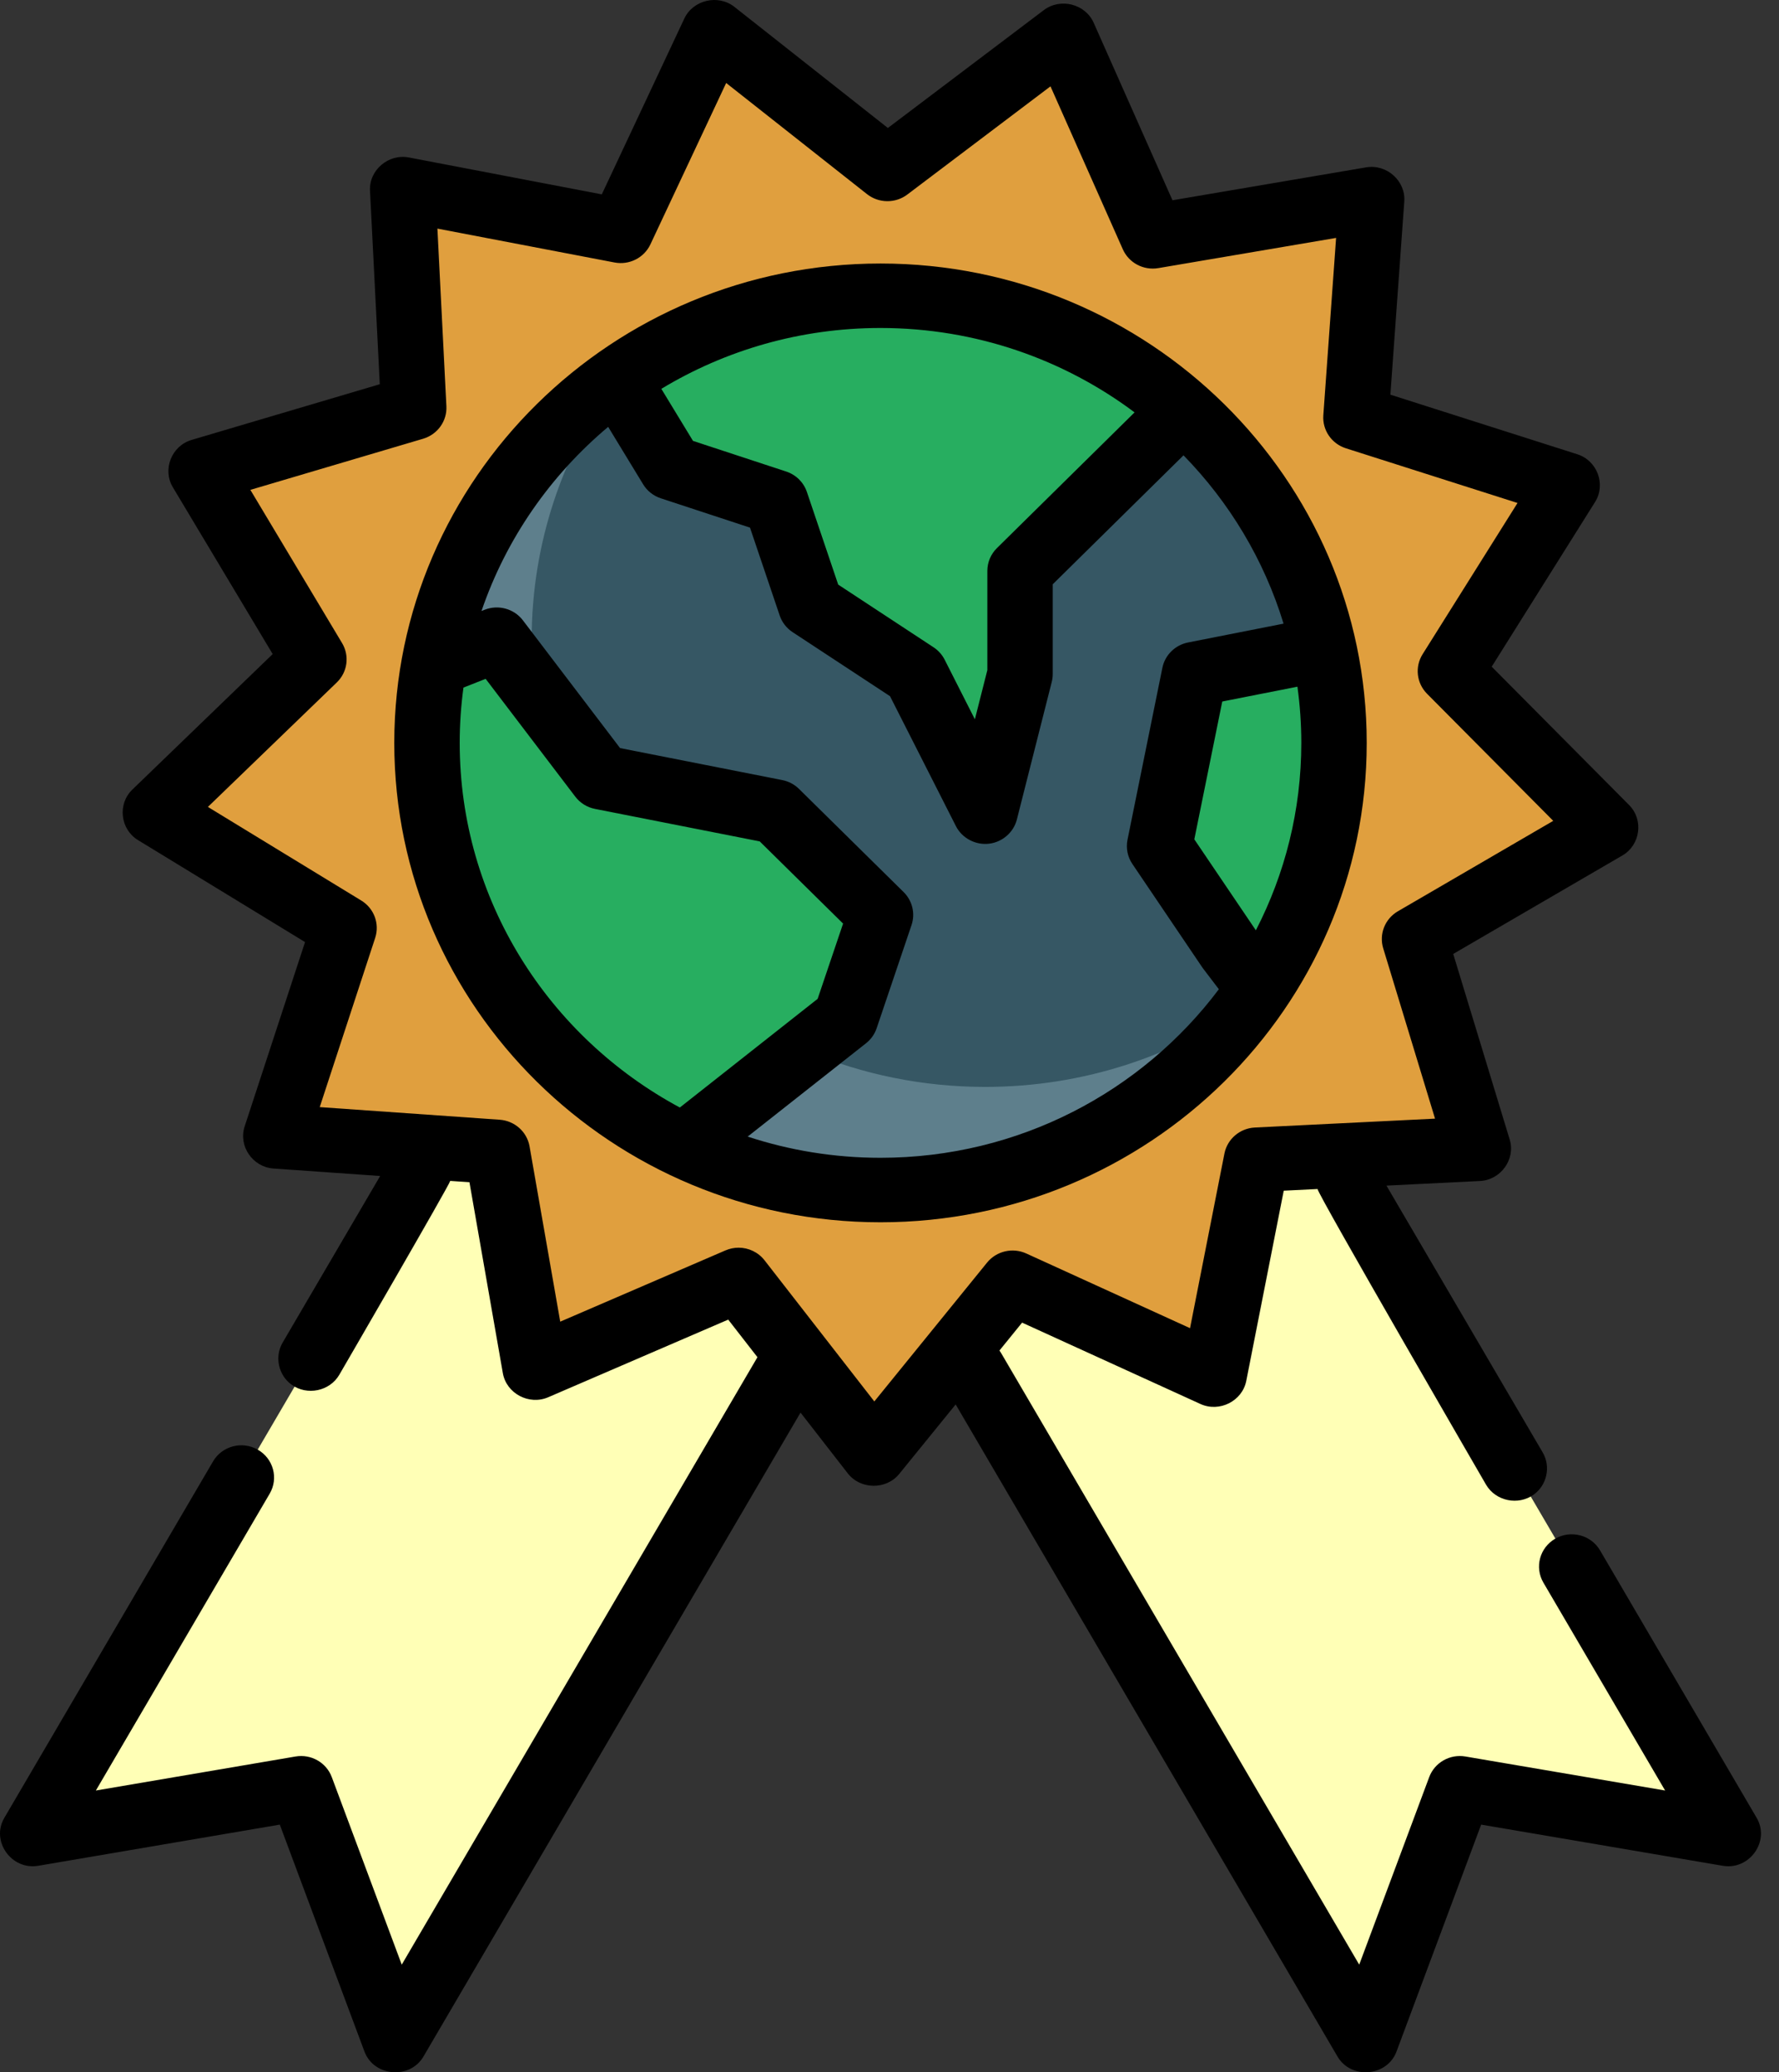 <svg width="79" height="92" viewBox="0 0 79 92" fill="none" xmlns="http://www.w3.org/2000/svg">
<rect x="0" y="0" width="79" height="92" fill="#333333" stroke="none"/>
<path d="M1.45 81.421L13.372 79.39L17.549 90.583L39.237 53.555L23.137 44.393L1.45 81.421Z" fill="#FFFFB6"/>
<path d="M76.751 81.421L64.829 79.39L60.652 90.583L38.964 53.555L55.063 44.393L76.751 81.421Z" fill="#FFFFB6"/>
<path d="M8.926 20.902L18.373 18.106L17.881 8.395L27.564 10.247L31.708 1.424L39.408 7.5L47.237 1.585L51.191 10.492L60.912 8.841L60.214 18.539L69.599 21.53L64.409 29.797L71.309 36.745L62.815 41.688L65.65 51.001L55.799 51.487L53.918 61.031L44.966 56.949L38.801 64.539L32.799 56.823L23.762 60.719L22.085 51.138L12.246 50.448L15.279 41.196L6.892 36.078L13.939 29.275L8.926 20.902Z" fill="#E09F3E"/>
<path d="M39.1 52.834C50.223 52.834 59.239 43.947 59.239 32.983C59.239 22.02 50.223 13.132 39.1 13.132C27.978 13.132 18.961 22.02 18.961 32.983C18.961 43.947 27.978 52.834 39.1 52.834Z" fill="#365764"/>
<path d="M43.748 48.254C32.626 48.254 23.609 39.366 23.609 28.402C23.609 24.09 25.005 20.099 27.374 16.843C22.281 20.446 18.962 26.332 18.962 32.983C18.962 43.947 27.978 52.835 39.1 52.835C45.848 52.835 51.82 49.563 55.474 44.542C52.172 46.878 48.123 48.254 43.748 48.254Z" fill="#5E7F8C"/>
<path d="M34.453 22.294L36.002 26.875L40.65 29.929L43.748 36.037L45.297 29.929V25.348L49.945 20.767L52.545 18.204C48.979 15.051 44.268 13.132 39.1 13.132C34.739 13.132 30.701 14.499 27.404 16.822L29.805 20.767L34.453 22.294Z" fill="#27AE60"/>
<path d="M58.789 28.796L53.043 29.929L51.494 37.564L54.592 42.145L55.924 43.896C58.019 40.764 59.239 37.014 59.239 32.983C59.239 31.546 59.083 30.146 58.789 28.796Z" fill="#27AE60"/>
<path d="M39.1 40.618L34.453 36.037L26.707 34.51L22.06 28.402L19.271 29.502C19.068 30.632 18.962 31.795 18.962 32.983C18.962 40.859 23.614 47.663 30.358 50.871L37.551 45.199L39.1 40.618Z" fill="#27AE60"/>
<path d="M23.733 30.6L22.06 28.402L19.271 29.502C19.068 30.632 18.962 31.795 18.962 32.983C18.962 40.859 23.614 47.663 30.359 50.871L35.746 46.623C29.255 43.849 24.538 37.806 23.733 30.6Z" fill="#27AE60"/>
<path d="M78.009 80.706L71.054 68.831C70.652 68.147 69.764 67.912 69.07 68.307C68.375 68.703 68.137 69.578 68.538 70.263L73.943 79.491L65.076 77.981C64.384 77.863 63.708 78.249 63.466 78.897L60.359 87.222L44.453 60.064C44.431 60.027 44.407 59.992 44.383 59.957L45.388 58.719L53.308 62.331C54.151 62.716 55.167 62.202 55.343 61.305L57.007 52.861L58.508 52.787C58.514 53.02 65.992 65.915 65.992 65.915C66.419 66.644 67.422 66.851 68.111 66.352C68.7 65.925 68.872 65.106 68.507 64.483L61.568 52.636L65.722 52.431C66.648 52.385 67.308 51.466 67.041 50.59L64.533 42.351L72.047 37.978C72.846 37.513 72.996 36.398 72.347 35.744L66.242 29.598L70.834 22.284C71.323 21.505 70.928 20.449 70.046 20.168L61.743 17.522L62.36 8.942C62.426 8.031 61.58 7.274 60.665 7.43L52.066 8.891L48.567 1.011C48.196 0.174 47.091 -0.108 46.353 0.449L39.428 5.682L32.615 0.307C31.89 -0.266 30.779 -0.005 30.389 0.823L26.724 8.629L18.158 6.991C17.247 6.816 16.384 7.554 16.431 8.467L16.865 17.058L8.508 19.531C7.62 19.794 7.202 20.841 7.674 21.63L12.109 29.038L5.875 35.056C5.212 35.697 5.339 36.815 6.127 37.296L13.546 41.824L10.864 50.009C10.578 50.88 11.218 51.812 12.142 51.877L16.882 52.209L12.551 59.605C12.186 60.227 12.358 61.046 12.947 61.473C13.636 61.972 14.639 61.765 15.066 61.036C15.066 61.036 19.966 52.599 19.993 52.427L20.847 52.487L22.33 60.963C22.488 61.864 23.492 62.399 24.343 62.032L32.338 58.585L33.637 60.255C33.63 60.267 33.622 60.278 33.615 60.289L17.84 87.222L14.734 78.897C14.492 78.248 13.815 77.863 13.124 77.981L4.257 79.491L11.976 66.312C12.377 65.628 12.139 64.752 11.444 64.357C10.749 63.961 9.861 64.196 9.46 64.881L0.191 80.707C-0.414 81.738 0.508 83.034 1.696 82.833L12.425 81.005L16.184 91.079C16.601 92.194 18.202 92.331 18.805 91.3L35.549 62.713L37.647 65.411C38.212 66.136 39.353 66.149 39.934 65.434L42.438 62.351L59.394 91.3C59.998 92.331 61.599 92.194 62.015 91.079L65.774 81.005L76.504 82.833C77.692 83.034 78.614 81.738 78.009 80.706ZM38.826 62.218L33.952 55.953C33.67 55.591 33.24 55.392 32.798 55.392C32.603 55.392 32.405 55.431 32.217 55.512L24.878 58.676L23.516 50.895C23.403 50.246 22.855 49.758 22.188 49.711L14.198 49.151L16.661 41.637C16.866 41.011 16.611 40.326 16.043 39.98L9.232 35.824L14.955 30.299C15.433 29.838 15.53 29.116 15.19 28.549L11.118 21.748L18.79 19.478C19.43 19.288 19.857 18.693 19.823 18.035L19.424 10.149L27.288 11.653C27.943 11.779 28.601 11.447 28.882 10.85L32.247 3.684L38.501 8.618C39.022 9.029 39.762 9.037 40.292 8.636L46.649 3.833L49.861 11.067C50.129 11.67 50.779 12.015 51.438 11.903L59.332 10.562L58.765 18.438C58.718 19.095 59.131 19.699 59.767 19.902L67.389 22.33L63.173 29.045C62.822 29.605 62.903 30.329 63.371 30.8L68.975 36.442L62.077 40.456C61.501 40.791 61.232 41.469 61.424 42.1L63.726 49.663L55.726 50.057C55.059 50.09 54.5 50.568 54.373 51.214L52.846 58.965L45.576 55.65C44.969 55.373 44.25 55.54 43.832 56.055L38.826 62.218Z" fill="black"/>
<path d="M60.692 32.981C60.692 21.246 51.006 11.699 39.1 11.699C27.195 11.699 17.509 21.246 17.509 32.981C17.509 44.717 27.195 54.264 39.1 54.264C51.006 54.264 60.692 44.717 60.692 32.981ZM55.769 41.302L53.036 37.262L54.277 31.144L57.615 30.486C57.727 31.302 57.787 32.135 57.787 32.981C57.787 35.974 57.059 38.802 55.769 41.302ZM50.383 18.308L44.27 24.334C43.998 24.602 43.845 24.966 43.845 25.346V29.751L43.291 31.934L41.949 29.287C41.836 29.064 41.665 28.874 41.455 28.736L37.222 25.954L35.831 21.839C35.686 21.412 35.346 21.076 34.912 20.934L30.774 19.574L29.368 17.263C32.204 15.55 35.537 14.561 39.1 14.561C43.336 14.562 47.245 15.959 50.383 18.308ZM20.414 32.981C20.414 32.149 20.471 31.329 20.581 30.526L21.566 30.137L25.546 35.367C25.76 35.649 26.072 35.843 26.423 35.912L33.737 37.354L37.439 41.003L36.309 44.344L30.19 49.169C24.371 46.044 20.414 39.96 20.414 32.981ZM39.1 51.401C37.04 51.401 35.057 51.07 33.202 50.46L38.458 46.316C38.677 46.143 38.84 45.912 38.929 45.65L40.478 41.069C40.652 40.555 40.516 39.988 40.127 39.604L35.48 35.023C35.277 34.823 35.019 34.687 34.737 34.632L27.536 33.212L23.221 27.541C22.827 27.023 22.129 26.831 21.52 27.071L21.382 27.126C22.477 23.917 24.445 21.1 27.007 18.951L28.56 21.502C28.738 21.795 29.017 22.015 29.346 22.123L33.305 23.424L34.624 27.326C34.726 27.628 34.928 27.888 35.196 28.064L39.523 30.908L42.449 36.676C42.722 37.215 43.327 37.532 43.933 37.455C44.52 37.381 45.013 36.948 45.156 36.383L46.705 30.275C46.734 30.161 46.749 30.044 46.749 29.927V25.939L52.556 20.215C54.591 22.297 56.133 24.849 56.999 27.687L52.758 28.523C52.183 28.637 51.733 29.08 51.618 29.647L50.069 37.282C49.994 37.654 50.071 38.041 50.285 38.356L53.383 42.938C53.398 42.96 53.413 42.981 53.429 43.002L54.126 43.918C50.72 48.454 45.253 51.401 39.1 51.401Z" fill="black"/>
</svg>
